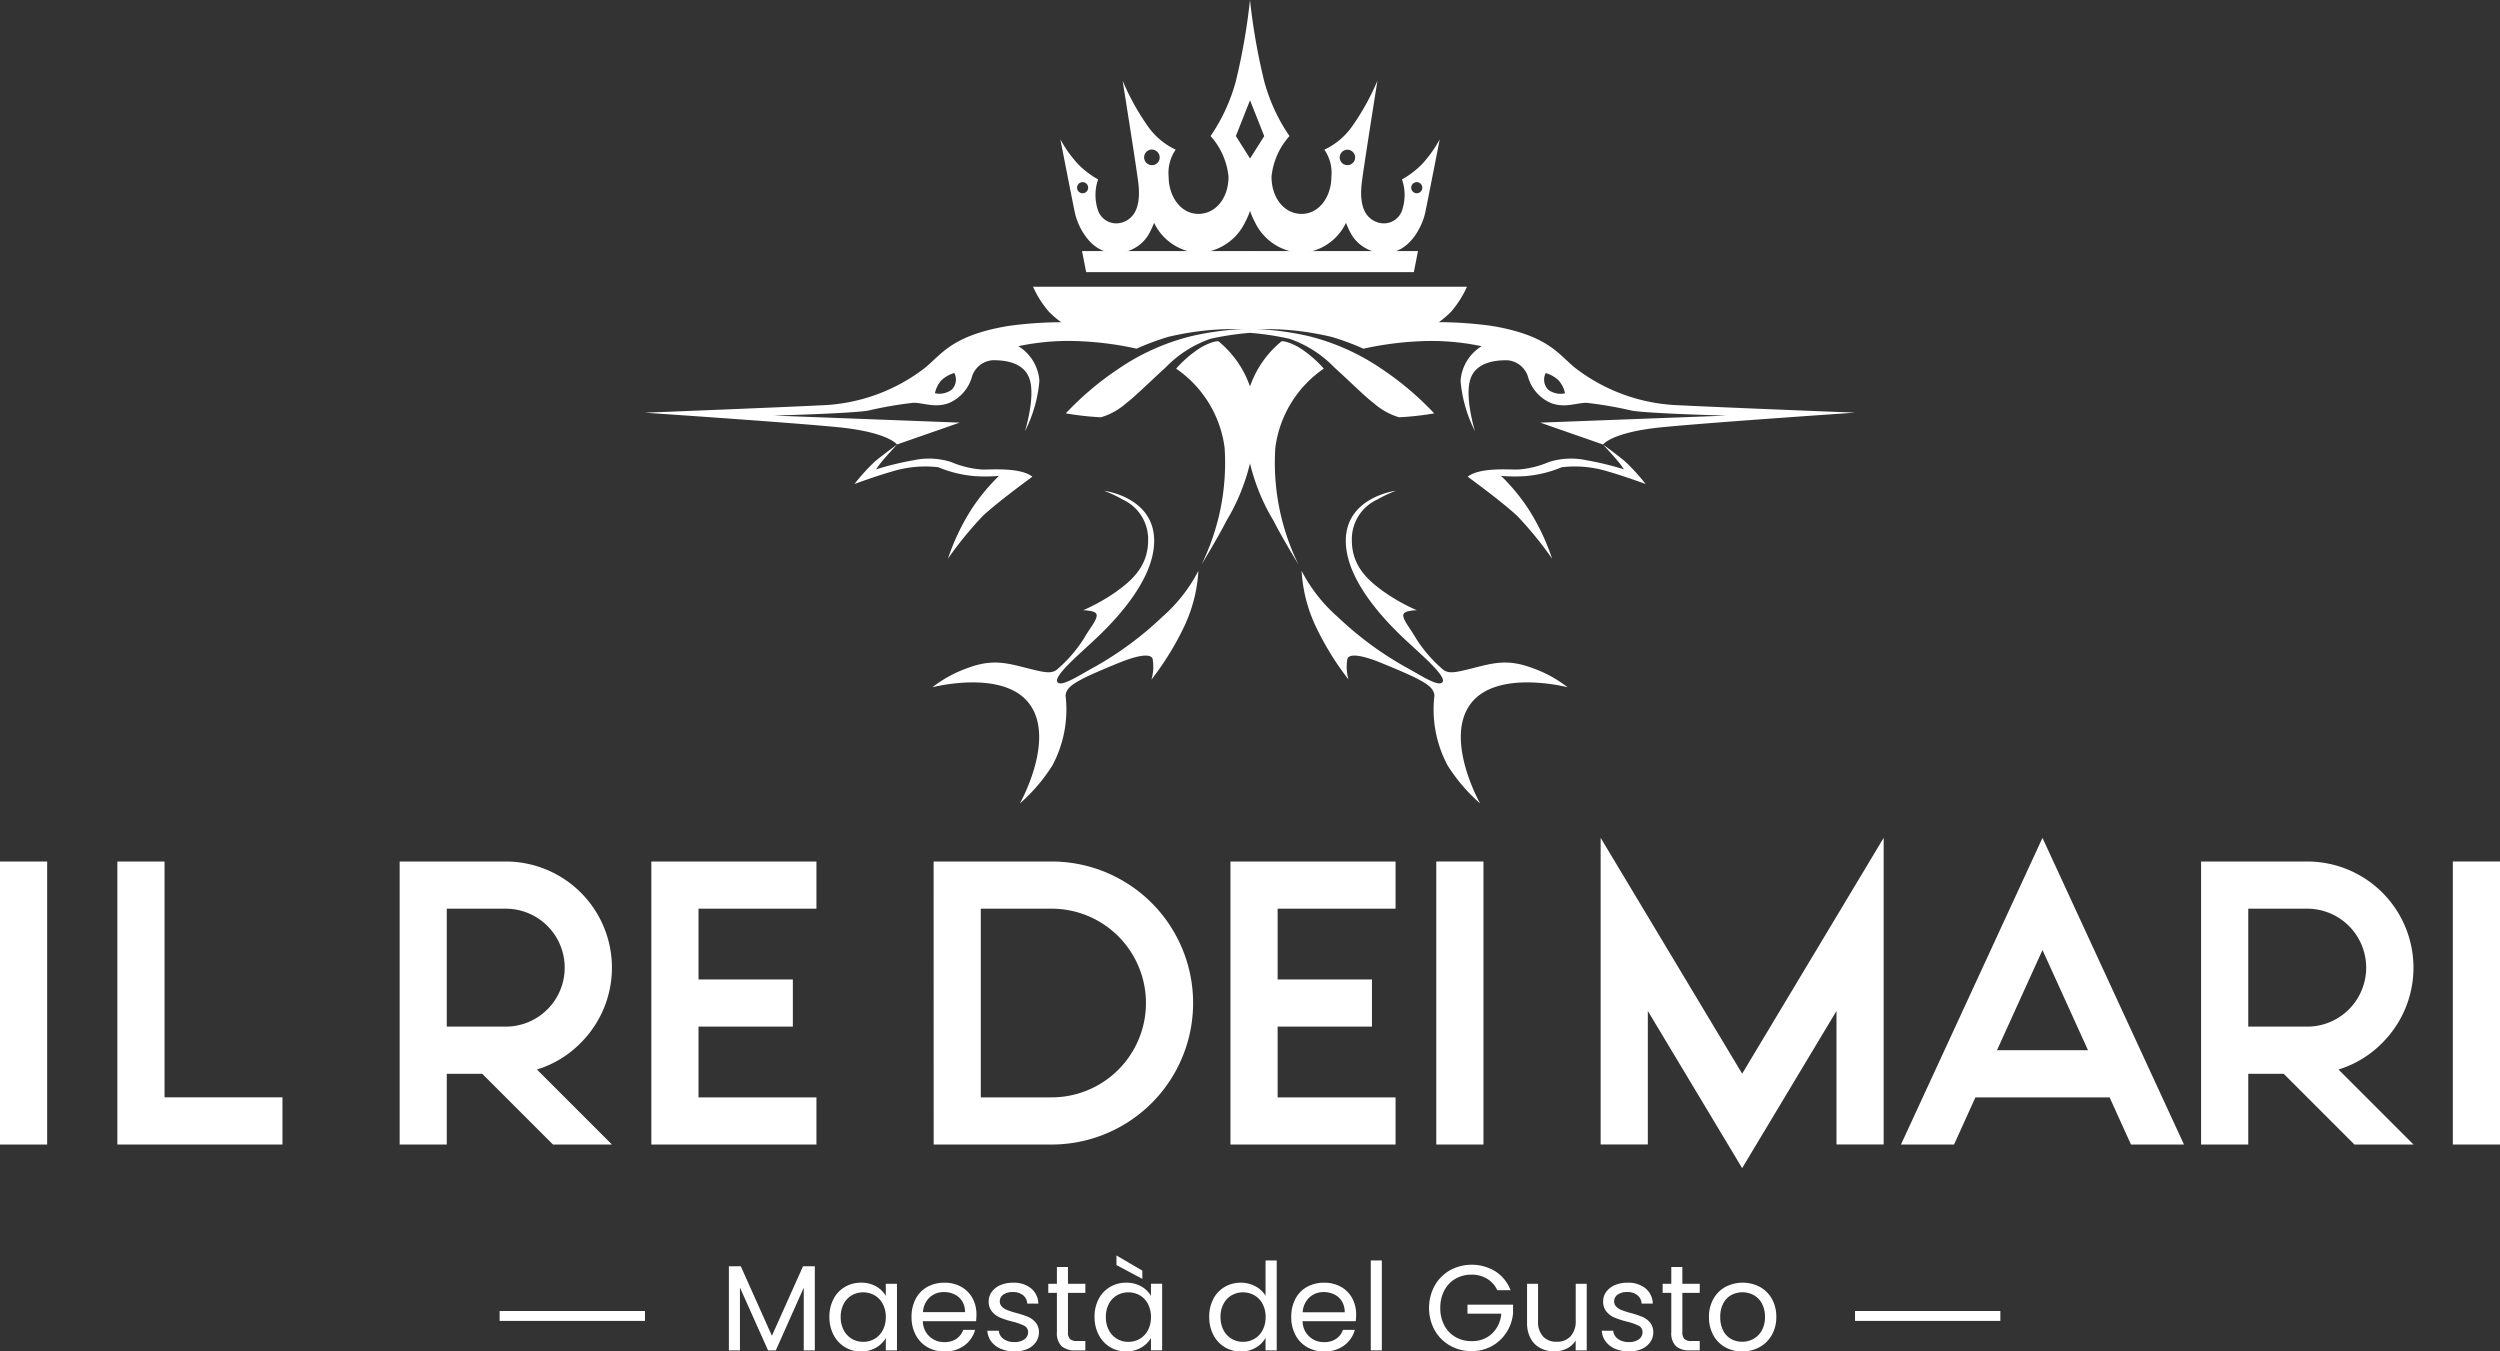 <svg xmlns="http://www.w3.org/2000/svg" xmlns:xlink="http://www.w3.org/1999/xlink" id="Raggruppa_2343" data-name="Raggruppa 2343" width="204.635" height="110.623" viewBox="0 0 204.635 110.623"><rect x="0" y="0" width="204.635" height="110.623" fill="#333333" stroke="none"/><defs><clipPath id="clip-path"><rect id="Rettangolo_264" data-name="Rettangolo 264" width="204.635" height="110.623" fill="#fff"></rect></clipPath></defs><rect id="Rettangolo_258" data-name="Rettangolo 258" width="11.896" height="0.811" transform="translate(40.897 107.311)" fill="#fff"></rect><rect id="Rettangolo_259" data-name="Rettangolo 259" width="11.896" height="0.811" transform="translate(151.841 107.311)" fill="#fff"></rect><rect id="Rettangolo_260" data-name="Rettangolo 260" width="3.861" height="23.166" transform="translate(0 70.519)" fill="#fff"></rect><path id="Tracciato_548" data-name="Tracciato 548" d="M17.706,129.964h3.861v19.305H31.22v3.861H17.706Z" transform="translate(-8.099 -59.446)" fill="#fff"></path><g id="Raggruppa_2342" data-name="Raggruppa 2342"><g id="Raggruppa_2341" data-name="Raggruppa 2341" clip-path="url(#clip-path)"><path id="Tracciato_549" data-name="Tracciato 549" d="M67.047,147.339h-2.9v5.792H60.29V129.964h8.688a8.692,8.692,0,0,1,6.154,14.826,8.537,8.537,0,0,1-3.605,2.2l6.138,6.138H72.838Zm-2.9-13.513v9.653h4.826a4.826,4.826,0,1,0,0-9.653Z" transform="translate(-27.577 -59.446)" fill="#fff"></path><path id="Tracciato_550" data-name="Tracciato 550" d="M111.773,129.964v3.861h-9.653v5.792h7.722v3.861h-7.722v5.792h9.653v3.861H98.259V129.964Z" transform="translate(-44.944 -59.446)" fill="#fff"></path><path id="Tracciato_551" data-name="Tracciato 551" d="M140.843,129.964H150.5a11.583,11.583,0,0,1,0,23.166h-9.653Zm3.861,3.861V149.27H150.5a7.722,7.722,0,0,0,0-15.445Z" transform="translate(-64.422 -59.446)" fill="#fff"></path><path id="Tracciato_552" data-name="Tracciato 552" d="M199.137,129.964v3.861h-9.653v5.792h7.722v3.861h-7.722v5.792h9.653v3.861H185.623V129.964Z" transform="translate(-84.905 -59.446)" fill="#fff"></path><rect id="Rettangolo_261" data-name="Rettangolo 261" width="3.861" height="23.166" transform="translate(117.566 70.518)" fill="#fff"></rect><path id="Tracciato_553" data-name="Tracciato 553" d="M245.327,140.569V151.5h-3.861v-25.1l11.583,19.305,11.583-19.305v25.1h-3.861V140.569l-7.722,12.865Z" transform="translate(-110.447 -57.819)" fill="#fff"></path><path id="Tracciato_554" data-name="Tracciato 554" d="M292.867,147.643l-1.75,3.861h-4.344l11.583-25.1,11.583,25.1H305.6l-1.75-3.861Zm9.215-3.861-3.725-8.2-3.725,8.2Z" transform="translate(-131.171 -57.819)" fill="#fff"></path><path id="Tracciato_555" data-name="Tracciato 555" d="M338.811,147.339h-2.9v5.792h-3.861V129.964h8.688A8.692,8.692,0,0,1,346.9,144.79a8.537,8.537,0,0,1-3.605,2.2l6.138,6.138H344.6Zm-2.9-13.513v9.653h4.826a4.826,4.826,0,1,0,0-9.653Z" transform="translate(-151.882 -59.446)" fill="#fff"></path><rect id="Rettangolo_262" data-name="Rettangolo 262" width="3.861" height="23.166" transform="translate(200.774 70.518)" fill="#fff"></rect><path id="Tracciato_556" data-name="Tracciato 556" d="M116.992,191.026v6.883h-.905v-5.133l-2.288,5.133h-.636l-2.3-5.143v5.143h-.905v-6.883h.975l2.546,5.69,2.547-5.69Z" transform="translate(-50.296 -87.376)" fill="#fff"></path><path id="Tracciato_557" data-name="Tracciato 557" d="M125.459,194.829a2.453,2.453,0,0,1,.929-.98,2.553,2.553,0,0,1,1.318-.348,2.422,2.422,0,0,1,1.244.308,2.061,2.061,0,0,1,.786.776v-.995h.915v5.451h-.915v-1.014a2.138,2.138,0,0,1-.8.791,2.4,2.4,0,0,1-1.239.313,2.463,2.463,0,0,1-1.313-.358,2.5,2.5,0,0,1-.925-1,3.12,3.12,0,0,1-.339-1.472,3.052,3.052,0,0,1,.339-1.467m4.028.4a1.757,1.757,0,0,0-.671-.7,1.906,1.906,0,0,0-1.855-.005,1.736,1.736,0,0,0-.667.7,2.219,2.219,0,0,0-.249,1.074,2.269,2.269,0,0,0,.249,1.089,1.763,1.763,0,0,0,.667.706,1.8,1.8,0,0,0,.925.244,1.833,1.833,0,0,0,.931-.244,1.755,1.755,0,0,0,.671-.706,2.242,2.242,0,0,0,.249-1.079,2.213,2.213,0,0,0-.249-1.074" transform="translate(-57.23 -88.508)" fill="#fff"></path><path id="Tracciato_558" data-name="Tracciato 558" d="M142.795,196.654h-4.357a1.714,1.714,0,0,0,1.771,1.711,1.669,1.669,0,0,0,.979-.273,1.449,1.449,0,0,0,.552-.731h.975a2.336,2.336,0,0,1-.875,1.278,2.638,2.638,0,0,1-1.631.493,2.755,2.755,0,0,1-1.388-.348,2.462,2.462,0,0,1-.96-.99,3.066,3.066,0,0,1-.348-1.487,3.111,3.111,0,0,1,.338-1.482,2.372,2.372,0,0,1,.95-.979,2.824,2.824,0,0,1,1.408-.343,2.739,2.739,0,0,1,1.373.338,2.348,2.348,0,0,1,.92.93,2.753,2.753,0,0,1,.323,1.338,5.271,5.271,0,0,1-.03.547m-1.134-1.626a1.487,1.487,0,0,0-.622-.567,1.941,1.941,0,0,0-.87-.194A1.68,1.68,0,0,0,139,194.7a1.784,1.784,0,0,0-.552,1.214h3.442a1.67,1.67,0,0,0-.229-.89" transform="translate(-62.899 -88.508)" fill="#fff"></path><path id="Tracciato_559" data-name="Tracciato 559" d="M150.056,198.917a1.9,1.9,0,0,1-.786-.6,1.588,1.588,0,0,1-.319-.881h.935a.917.917,0,0,0,.383.667,1.457,1.457,0,0,0,.9.258,1.311,1.311,0,0,0,.816-.228.7.7,0,0,0,.3-.577.569.569,0,0,0-.319-.532,4.461,4.461,0,0,0-.985-.343,7.147,7.147,0,0,1-.99-.323,1.751,1.751,0,0,1-.657-.487,1.271,1.271,0,0,1-.274-.85,1.288,1.288,0,0,1,.249-.766,1.678,1.678,0,0,1,.706-.552,2.536,2.536,0,0,1,1.045-.2,2.232,2.232,0,0,1,1.462.457,1.649,1.649,0,0,1,.6,1.253h-.905a.936.936,0,0,0-.343-.686,1.28,1.28,0,0,0-.84-.259,1.3,1.3,0,0,0-.776.209.646.646,0,0,0-.289.547.6.6,0,0,0,.174.443,1.271,1.271,0,0,0,.438.278,7.572,7.572,0,0,0,.731.234,7.894,7.894,0,0,1,.955.313,1.679,1.679,0,0,1,.632.462,1.236,1.236,0,0,1,.273.806,1.379,1.379,0,0,1-.249.806,1.657,1.657,0,0,1-.7.562,2.506,2.506,0,0,1-1.04.2,2.818,2.818,0,0,1-1.124-.214" transform="translate(-68.131 -88.508)" fill="#fff"></path><path id="Tracciato_560" data-name="Tracciato 560" d="M159.749,193.255v3.213a.762.762,0,0,0,.169.562.83.83,0,0,0,.587.164h.667v.766h-.816a1.622,1.622,0,0,1-1.134-.348,1.5,1.5,0,0,1-.378-1.144v-3.213h-.706v-.746h.706v-1.373h.905v1.373h1.423v.746Z" transform="translate(-72.332 -87.426)" fill="#fff"></path><path id="Tracciato_561" data-name="Tracciato 561" d="M165.46,192.943a2.453,2.453,0,0,1,.929-.98,2.551,2.551,0,0,1,1.318-.348,2.423,2.423,0,0,1,1.244.308,2.066,2.066,0,0,1,.786.776V191.7h.915v5.451h-.915v-1.014a2.138,2.138,0,0,1-.8.791,2.4,2.4,0,0,1-1.239.313,2.471,2.471,0,0,1-1.313-.358,2.509,2.509,0,0,1-.925-1,3.121,3.121,0,0,1-.339-1.473,3.051,3.051,0,0,1,.339-1.467m4.028.4a1.762,1.762,0,0,0-.671-.7,1.908,1.908,0,0,0-1.855,0,1.736,1.736,0,0,0-.667.7,2.218,2.218,0,0,0-.249,1.074,2.27,2.27,0,0,0,.249,1.09,1.758,1.758,0,0,0,.667.706,1.8,1.8,0,0,0,.925.244,1.828,1.828,0,0,0,.931-.244,1.75,1.75,0,0,0,.671-.706,2.241,2.241,0,0,0,.249-1.079,2.213,2.213,0,0,0-.249-1.074m-.457-2.725v.676l-2.119-1.134v-.786Z" transform="translate(-75.527 -86.621)" fill="#fff"></path><path id="Tracciato_562" data-name="Tracciato 562" d="M182.747,193.295a2.457,2.457,0,0,1,.93-.98,2.569,2.569,0,0,1,1.328-.348,2.468,2.468,0,0,1,1.183.294,2.118,2.118,0,0,1,.836.771v-2.885h.915v7.361h-.915v-1.024a2.116,2.116,0,0,1-.8.8A2.37,2.37,0,0,1,185,197.6a2.48,2.48,0,0,1-2.248-1.362,3.127,3.127,0,0,1-.338-1.472,3.058,3.058,0,0,1,.338-1.467m4.029.4a1.759,1.759,0,0,0-.672-.7,1.906,1.906,0,0,0-1.855-.005,1.735,1.735,0,0,0-.666.7,2.213,2.213,0,0,0-.249,1.074,2.263,2.263,0,0,0,.249,1.089,1.762,1.762,0,0,0,.666.706,1.806,1.806,0,0,0,.925.244,1.829,1.829,0,0,0,.93-.244,1.756,1.756,0,0,0,.672-.706,2.248,2.248,0,0,0,.249-1.079,2.219,2.219,0,0,0-.249-1.074" transform="translate(-83.434 -86.973)" fill="#fff"></path><path id="Tracciato_563" data-name="Tracciato 563" d="M200.083,196.654h-4.357a1.713,1.713,0,0,0,1.771,1.711,1.671,1.671,0,0,0,.979-.273,1.448,1.448,0,0,0,.552-.731H200a2.341,2.341,0,0,1-.875,1.278,2.639,2.639,0,0,1-1.631.493,2.755,2.755,0,0,1-1.388-.348,2.459,2.459,0,0,1-.96-.99,3.06,3.06,0,0,1-.348-1.487,3.117,3.117,0,0,1,.338-1.482,2.376,2.376,0,0,1,.95-.979,2.827,2.827,0,0,1,1.408-.343,2.738,2.738,0,0,1,1.372.338,2.345,2.345,0,0,1,.92.93,2.747,2.747,0,0,1,.323,1.338,5.424,5.424,0,0,1-.03.547m-1.134-1.626a1.493,1.493,0,0,0-.622-.567,1.943,1.943,0,0,0-.87-.194,1.679,1.679,0,0,0-1.169.438,1.781,1.781,0,0,0-.552,1.214h3.441a1.67,1.67,0,0,0-.228-.89" transform="translate(-89.103 -88.508)" fill="#fff"></path><rect id="Rettangolo_263" data-name="Rettangolo 263" width="0.905" height="7.361" transform="translate(112.204 103.173)" fill="#fff"></rect><path id="Tracciato_564" data-name="Tracciato 564" d="M221.161,192.876a2.159,2.159,0,0,0-.836-.94,2.4,2.4,0,0,0-1.273-.333,2.584,2.584,0,0,0-1.308.333,2.358,2.358,0,0,0-.915.955,2.993,2.993,0,0,0-.333,1.437,2.961,2.961,0,0,0,.333,1.432,2.359,2.359,0,0,0,.915.95,2.579,2.579,0,0,0,1.308.333,2.364,2.364,0,0,0,1.671-.607,2.506,2.506,0,0,0,.766-1.641h-2.766v-.736h3.73v.7a3.445,3.445,0,0,1-.537,1.566,3.32,3.32,0,0,1-1.2,1.124,3.375,3.375,0,0,1-1.661.413,3.5,3.5,0,0,1-1.761-.453,3.324,3.324,0,0,1-1.258-1.258,3.824,3.824,0,0,1,0-3.645,3.316,3.316,0,0,1,1.258-1.264,3.711,3.711,0,0,1,3.715.094,3.132,3.132,0,0,1,1.239,1.542Z" transform="translate(-98.603 -87.267)" fill="#fff"></path><path id="Tracciato_565" data-name="Tracciato 565" d="M235.25,193.666v5.451h-.905v-.806a1.761,1.761,0,0,1-.721.652,2.229,2.229,0,0,1-1.02.234,2.441,2.441,0,0,1-1.144-.264,1.915,1.915,0,0,1-.8-.791,2.6,2.6,0,0,1-.294-1.283v-3.193h.9v3.074a1.738,1.738,0,0,0,.407,1.238,1.458,1.458,0,0,0,1.114.432,1.49,1.49,0,0,0,1.144-.447,1.842,1.842,0,0,0,.418-1.3v-2.994Z" transform="translate(-105.37 -88.583)" fill="#fff"></path><path id="Tracciato_566" data-name="Tracciato 566" d="M242.745,198.917a1.9,1.9,0,0,1-.786-.6,1.591,1.591,0,0,1-.318-.881h.935a.917.917,0,0,0,.383.667,1.456,1.456,0,0,0,.9.258,1.312,1.312,0,0,0,.816-.228.7.7,0,0,0,.3-.577.569.569,0,0,0-.318-.532,4.472,4.472,0,0,0-.985-.343,7.146,7.146,0,0,1-.99-.323,1.751,1.751,0,0,1-.657-.487,1.271,1.271,0,0,1-.274-.85,1.288,1.288,0,0,1,.249-.766,1.678,1.678,0,0,1,.706-.552,2.535,2.535,0,0,1,1.044-.2,2.233,2.233,0,0,1,1.463.457,1.649,1.649,0,0,1,.6,1.253H244.9a.936.936,0,0,0-.343-.686,1.281,1.281,0,0,0-.841-.259,1.3,1.3,0,0,0-.775.209.646.646,0,0,0-.289.547.6.6,0,0,0,.174.443,1.269,1.269,0,0,0,.437.278,7.642,7.642,0,0,0,.731.234,7.9,7.9,0,0,1,.955.313,1.683,1.683,0,0,1,.632.462,1.239,1.239,0,0,1,.273.806,1.379,1.379,0,0,1-.249.806,1.659,1.659,0,0,1-.7.562,2.5,2.5,0,0,1-1.04.2,2.817,2.817,0,0,1-1.124-.214" transform="translate(-110.527 -88.508)" fill="#fff"></path><path id="Tracciato_567" data-name="Tracciato 567" d="M252.436,193.255v3.213a.764.764,0,0,0,.169.562.832.832,0,0,0,.587.164h.666v.766h-.816a1.621,1.621,0,0,1-1.134-.348,1.494,1.494,0,0,1-.378-1.144v-3.213h-.706v-.746h.706v-1.373h.905v1.373h1.423v.746Z" transform="translate(-114.728 -87.426)" fill="#fff"></path><path id="Tracciato_568" data-name="Tracciato 568" d="M259.137,198.783a2.474,2.474,0,0,1-.975-.99,3.038,3.038,0,0,1-.353-1.487,2.944,2.944,0,0,1,.364-1.478,2.5,2.5,0,0,1,.99-.985,3.04,3.04,0,0,1,2.805,0,2.519,2.519,0,0,1,.99.98,2.946,2.946,0,0,1,.362,1.482,2.9,2.9,0,0,1-.373,1.487,2.582,2.582,0,0,1-1.009.99,2.9,2.9,0,0,1-1.412.348,2.788,2.788,0,0,1-1.388-.348m2.3-.676a1.743,1.743,0,0,0,.691-.686,2.2,2.2,0,0,0,.264-1.114,2.234,2.234,0,0,0-.259-1.115,1.7,1.7,0,0,0-.676-.681,1.951,1.951,0,0,0-1.816,0,1.643,1.643,0,0,0-.661.681,2.3,2.3,0,0,0-.248,1.115,2.368,2.368,0,0,0,.243,1.124,1.618,1.618,0,0,0,.652.681,1.827,1.827,0,0,0,.9.224,1.912,1.912,0,0,0,.915-.228" transform="translate(-117.923 -88.508)" fill="#fff"></path><path id="Tracciato_569" data-name="Tracciato 569" d="M163.227,37.871l.339,1.724h13.412V37.871Z" transform="translate(-74.66 -17.322)" fill="#fff"></path><path id="Tracciato_570" data-name="Tracciato 570" d="M159.049,46.727H173.6V43.259h-17.76a8.328,8.328,0,0,0,1.3,2.045,8,8,0,0,0,1.909,1.424" transform="translate(-71.281 -19.787)" fill="#fff"></path><path id="Tracciato_571" data-name="Tracciato 571" d="M136.574,49.007a32.339,32.339,0,0,0-9.576-.1c-4.63.777-5.441,2.332-6.827,3.447a14.719,14.719,0,0,1-8.382,3.042c-4.09.2-14.532.608-14.532.608s11.626.778,15.783,1.183,4.867,1.419,4.867,1.419l5.137-1.791L107.8,56.239s6.387-.169,7.74-.405a31.968,31.968,0,0,1,3.717-.642c.845,0,1.724.44,2.873.034a3.31,3.31,0,0,0,1.926-2.2,1.919,1.919,0,0,1,1.69-1.318c.676,0,2.5.034,3.008,1.521s-.372,4.292-.372,4.292a11.156,11.156,0,0,0,1.183-4.123,3.626,3.626,0,0,0-1.724-2.839,19.9,19.9,0,0,1,4.36-.428,26.7,26.7,0,0,1,5.317.631,21.171,21.171,0,0,1,2.591-.964,24.141,24.141,0,0,1,6.079-.651ZM122.4,54.11a1.676,1.676,0,0,1-1.386.3,2.3,2.3,0,0,1,.541-1.071,2.609,2.609,0,0,1,1.048-.585,1.178,1.178,0,0,1-.2,1.352" transform="translate(-44.486 -22.223)" fill="#fff"></path><path id="Tracciato_572" data-name="Tracciato 572" d="M180.892,51.478a8.285,8.285,0,0,1,3.042,6.438,16.624,16.624,0,0,1-2.394,8.275c-.631,1.262-2.028,3.559-2.028,3.559A18.9,18.9,0,0,0,181.4,60.2a9.306,9.306,0,0,0-3.969-6.48,9.452,9.452,0,0,1,1.986-1.707c1.039-.6,1.47-.532,1.47-.532" transform="translate(-81.16 -23.545)" fill="#fff"></path><path id="Tracciato_573" data-name="Tracciato 573" d="M162.427,80.585a12.241,12.241,0,0,1-1.149,4.529,23.59,23.59,0,0,1-2.692,4.371,3.716,3.716,0,0,0,.09-1.712c-.225-.54-1.667-.09-2.569.271s-2.523,1.036-3.2,1.4-1.307.721-1.352,1.352a9.7,9.7,0,0,1-1.081,5.723,14.205,14.205,0,0,1-2.659,3.109s2.929-5.182.811-8.111-7.976-1.4-7.976-1.4a10.311,10.311,0,0,1,3.02-1.622c1.983-.721,3.2-.329,4.867.09,1.386.349,1.8.406,2.253.135a11.345,11.345,0,0,0,2.286-2.625c.451-.811,1.172-1.6,1-1.983-.129-.292-1.081-.3-1.081-.3a15.582,15.582,0,0,0,2.659-1.487c1.262-.9,2.659-2.073,2.659-4.236a3.568,3.568,0,0,0-2.073-3.335,10.657,10.657,0,0,0-1.532-.721s4.1.5,4.1,4.1-4.022,7.311-5.193,8.393-3,2.681-2.737,3.143c.276.493,1.735-.5,3.132-1.262a27.5,27.5,0,0,0,5.441-4.033,12.81,12.81,0,0,0,2.974-3.785" transform="translate(-64.334 -33.861)" fill="#fff"></path><path id="Tracciato_574" data-name="Tracciato 574" d="M143.465,69.688s-2.89,2.1-4.09,3.245a30.082,30.082,0,0,0-2.822,3.464,18.224,18.224,0,0,1,1.944-4.073,16.061,16.061,0,0,1,2.231-2.7,12.966,12.966,0,0,1-1.977.018,9.754,9.754,0,0,1-2.991-.728,9.212,9.212,0,0,0-3.853.372c-1.149.321-3.008,1-3.008,1a16.719,16.719,0,0,1,1.656-1.825c.659-.558,1.825-1.4,1.825-1.4s-.811.878-1.166,1.3a6.673,6.673,0,0,0-.541.727,24.185,24.185,0,0,1,3.059-.744,6.01,6.01,0,0,1,3.059.136,7.9,7.9,0,0,0,2.569.625c.71.017,3.126-.2,4.106.591" transform="translate(-58.958 -30.67)" fill="#fff"></path><path id="Tracciato_575" data-name="Tracciato 575" d="M160.79,56.513a24.793,24.793,0,0,1,4.292-3.633,18.407,18.407,0,0,1,6.05-2.7,24.456,24.456,0,0,1,4.731-.587v.334a22.929,22.929,0,0,0-3.245.49,9.369,9.369,0,0,0-3.667,2.349c-1.233,1.116-2.523,2.4-3.244,2.94a5.445,5.445,0,0,1-2.045,1.132,23.316,23.316,0,0,1-2.872-.321" transform="translate(-73.546 -22.682)" fill="#fff"></path><path id="Tracciato_576" data-name="Tracciato 576" d="M202.32,37.871l-.339,1.724H188.569V37.871Z" transform="translate(-86.252 -17.322)" fill="#fff"></path><path id="Tracciato_577" data-name="Tracciato 577" d="M203.119,46.727h-14.55V43.259h17.76a8.327,8.327,0,0,1-1.3,2.045,8,8,0,0,1-1.909,1.424" transform="translate(-86.252 -19.787)" fill="#fff"></path><path id="Tracciato_578" data-name="Tracciato 578" d="M189.7,49.151a24.107,24.107,0,0,1,6.079.651,21.1,21.1,0,0,1,2.591.963,26.7,26.7,0,0,1,5.317-.631,19.9,19.9,0,0,1,4.36.428,3.626,3.626,0,0,0-1.724,2.839,11.152,11.152,0,0,0,1.183,4.123s-.879-2.8-.372-4.292,2.332-1.521,3.008-1.521a1.919,1.919,0,0,1,1.69,1.318,3.309,3.309,0,0,0,1.926,2.2c1.149.405,2.028-.034,2.873-.034a31.935,31.935,0,0,1,3.718.642c1.352.237,7.74.406,7.74.406l-15.243.574,5.137,1.792s.71-1.014,4.867-1.419S238.632,56,238.632,56s-10.443-.406-14.532-.609a14.718,14.718,0,0,1-8.382-3.041c-1.386-1.116-2.2-2.67-6.827-3.448a32.359,32.359,0,0,0-9.576.1Zm23.586,3.608a2.607,2.607,0,0,1,1.048.586,2.3,2.3,0,0,1,.54,1.07,1.673,1.673,0,0,1-1.385-.3,1.178,1.178,0,0,1-.2-1.352" transform="translate(-86.769 -22.223)" fill="#fff"></path><path id="Tracciato_579" data-name="Tracciato 579" d="M190.771,51.478a8.285,8.285,0,0,0-3.042,6.438,16.623,16.623,0,0,0,2.394,8.275c.631,1.262,2.028,3.559,2.028,3.559a18.9,18.9,0,0,1-1.893-9.553,9.305,9.305,0,0,1,3.969-6.48,9.451,9.451,0,0,0-1.986-1.707c-1.039-.6-1.47-.532-1.47-.532" transform="translate(-85.868 -23.545)" fill="#fff"></path><path id="Tracciato_580" data-name="Tracciato 580" d="M196.355,80.585a12.241,12.241,0,0,0,1.149,4.529,23.589,23.589,0,0,0,2.692,4.371,3.716,3.716,0,0,1-.09-1.712c.225-.54,1.667-.09,2.569.271s2.523,1.036,3.2,1.4,1.307.721,1.352,1.352a9.7,9.7,0,0,0,1.081,5.723,14.2,14.2,0,0,0,2.659,3.109s-2.929-5.182-.812-8.111,7.976-1.4,7.976-1.4a10.31,10.31,0,0,0-3.02-1.622c-1.983-.721-3.2-.329-4.867.09-1.386.349-1.8.406-2.253.135a11.345,11.345,0,0,1-2.287-2.625c-.451-.811-1.172-1.6-1-1.983.129-.292,1.081-.3,1.081-.3a15.582,15.582,0,0,1-2.659-1.487c-1.262-.9-2.659-2.073-2.659-4.236a3.568,3.568,0,0,1,2.073-3.335,10.658,10.658,0,0,1,1.532-.721s-4.1.5-4.1,4.1,4.022,7.311,5.193,8.393,3,2.681,2.737,3.143c-.276.493-1.735-.5-3.132-1.262a27.5,27.5,0,0,1-5.441-4.033,12.81,12.81,0,0,1-2.974-3.785" transform="translate(-89.813 -33.861)" fill="#fff"></path><path id="Tracciato_581" data-name="Tracciato 581" d="M221.4,69.688s2.89,2.1,4.09,3.245a30.082,30.082,0,0,1,2.822,3.464,18.224,18.224,0,0,0-1.944-4.073,16.06,16.06,0,0,0-2.231-2.7,12.966,12.966,0,0,0,1.977.018,9.754,9.754,0,0,0,2.991-.728,9.212,9.212,0,0,1,3.853.372c1.149.321,3.008,1,3.008,1a16.718,16.718,0,0,0-1.656-1.825c-.659-.558-1.825-1.4-1.825-1.4s.811.878,1.166,1.3a6.672,6.672,0,0,1,.541.727,24.184,24.184,0,0,0-3.059-.744,6.01,6.01,0,0,0-3.059.136,7.9,7.9,0,0,1-2.569.625c-.71.017-3.126-.2-4.106.591" transform="translate(-101.267 -30.67)" fill="#fff"></path><path id="Tracciato_582" data-name="Tracciato 582" d="M203.643,56.513a24.794,24.794,0,0,0-4.292-3.633,18.407,18.407,0,0,0-6.05-2.7,24.456,24.456,0,0,0-4.731-.587v.334a22.929,22.929,0,0,1,3.245.49,9.369,9.369,0,0,1,3.667,2.349c1.233,1.116,2.523,2.4,3.244,2.94a5.445,5.445,0,0,0,2.045,1.132,23.317,23.317,0,0,0,2.873-.321" transform="translate(-86.252 -22.682)" fill="#fff"></path><path id="Tracciato_583" data-name="Tracciato 583" d="M202.7,13.384a7.113,7.113,0,0,1-1.69,1.3,3.9,3.9,0,0,1,.05,2.4,1.584,1.584,0,0,1-1.5,1.2,1.76,1.76,0,0,1-1.234-.49c-.405-.389-.828-1.166-.591-2.957S199,6.607,199,6.607a19.719,19.719,0,0,1-1.977,3.6,5.793,5.793,0,0,1-2.366,2.045,3.327,3.327,0,0,1,.575,2.214c0,1.605-.98,3.042-2.434,3.042-1.436,0-2.467-1.319-2.467-3.042a5.829,5.829,0,0,1,1.47-3.329,14.743,14.743,0,0,1-2.062-4.461A50.954,50.954,0,0,1,188.569,0V8.2l1.166,2.94-1.166,1.842v4.258a5.478,5.478,0,0,0,.389.913,4.431,4.431,0,0,0,3.836,2.552,4.338,4.338,0,0,0,3.633-2.467,6.947,6.947,0,0,0,.473,1,3.124,3.124,0,0,0,2.772,1.47c1.791,0,2.957-1.909,3.261-3.4.282-1.377,1.166-5.9,1.166-5.9a10.255,10.255,0,0,1-1.4,1.977m-6.156.133a.631.631,0,1,1,.631-.631.631.631,0,0,1-.631.631m5.678,2.3a.454.454,0,1,1,.454-.454.454.454,0,0,1-.454.454" transform="translate(-86.252)" fill="#fff"></path><path id="Tracciato_584" data-name="Tracciato 584" d="M175.478,0a50.914,50.914,0,0,1-1.165,6.675,14.758,14.758,0,0,1-2.062,4.461,5.829,5.829,0,0,1,1.47,3.329c0,1.724-1.031,3.042-2.467,3.042-1.454,0-2.434-1.436-2.434-3.042a3.327,3.327,0,0,1,.575-2.214,5.788,5.788,0,0,1-2.366-2.045,19.719,19.719,0,0,1-1.977-3.6s1.031,6.438,1.268,8.23-.186,2.569-.591,2.957a1.762,1.762,0,0,1-1.234.491,1.586,1.586,0,0,1-1.5-1.2,3.9,3.9,0,0,1,.051-2.4,7.121,7.121,0,0,1-1.69-1.3,10.249,10.249,0,0,1-1.4-1.977s.884,4.52,1.165,5.9c.3,1.487,1.47,3.4,3.262,3.4a3.126,3.126,0,0,0,2.772-1.47,7.005,7.005,0,0,0,.473-1,4.337,4.337,0,0,0,3.633,2.467,4.431,4.431,0,0,0,3.836-2.552,5.455,5.455,0,0,0,.389-.912V12.978l-1.165-1.842,1.165-2.94Zm-13.7,15.818a.454.454,0,1,1,.454-.454.454.454,0,0,1-.454.454m5.678-2.3a.639.639,0,0,1-.01-1.278.654.654,0,0,1,.641.647.631.631,0,0,1-.631.631" transform="translate(-73.161)" fill="#fff"></path></g></g></svg>